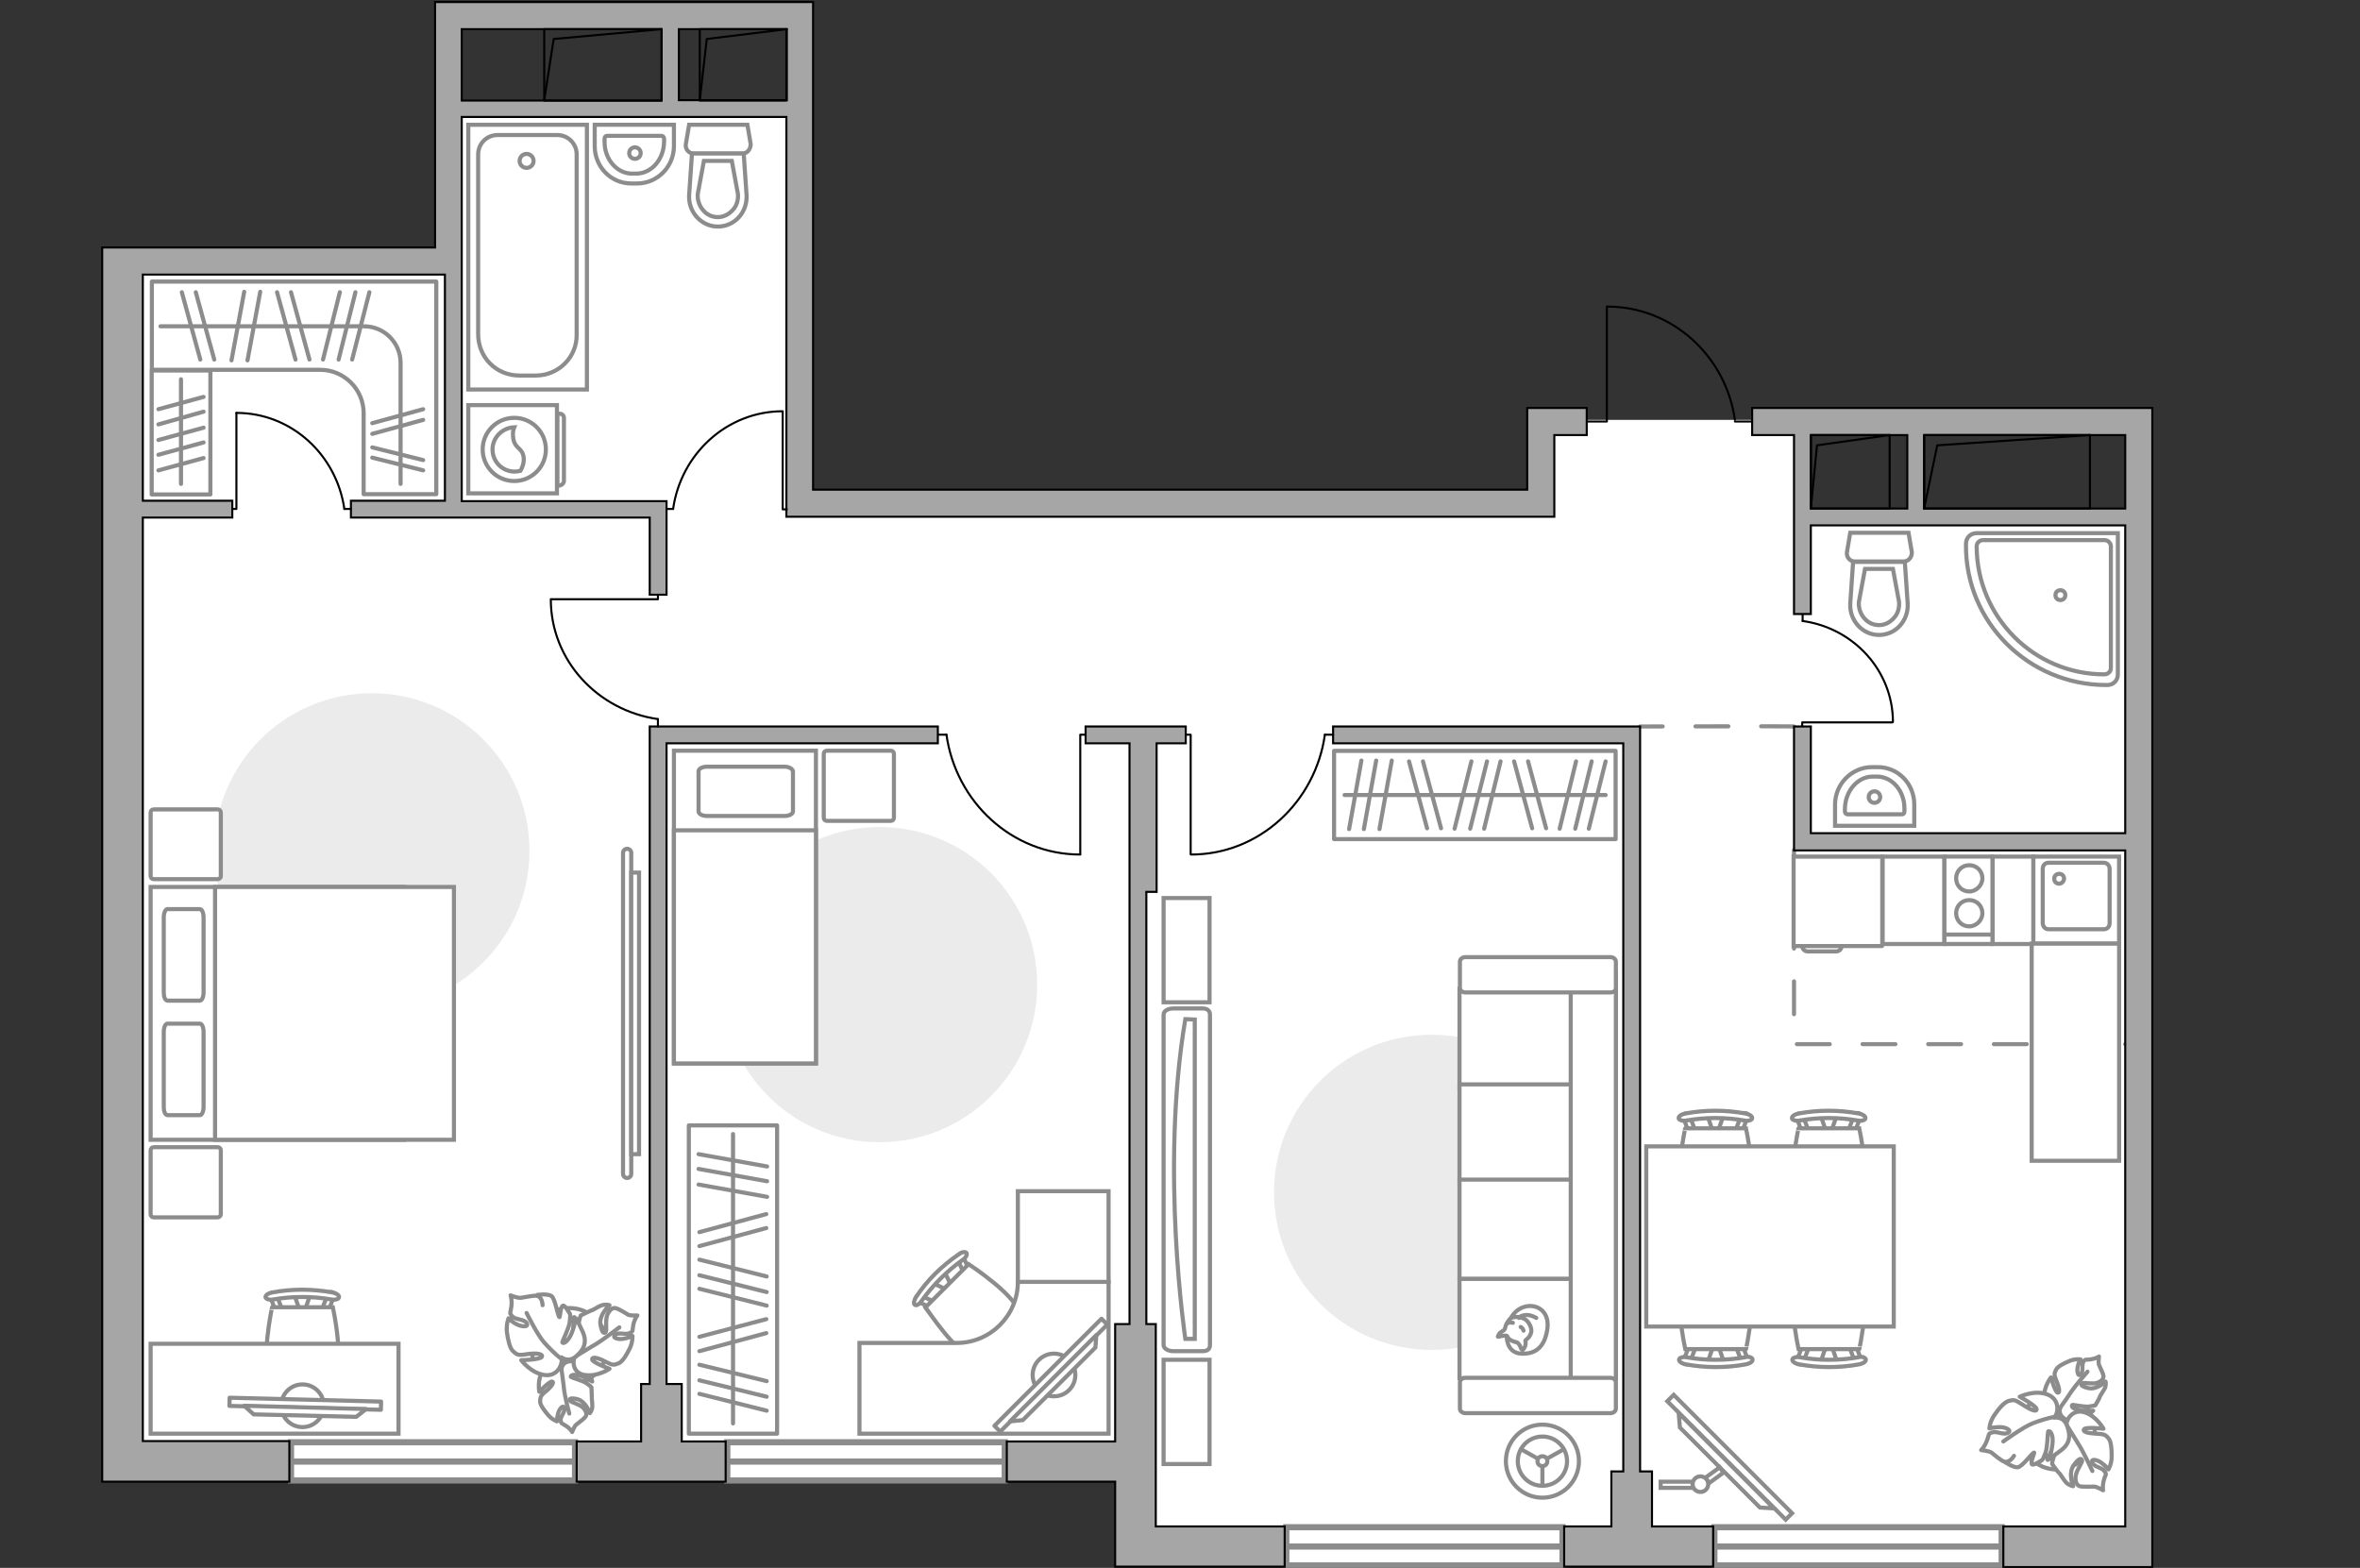 <?xml version="1.0" encoding="utf-8"?>
<!-- Generator: Adobe Illustrator 27.2.0, SVG Export Plug-In . SVG Version: 6.00 Build 0)  -->
<svg version="1.1" xmlns="http://www.w3.org/2000/svg" xmlns:xlink="http://www.w3.org/1999/xlink" x="0px" y="0px"
	 viewBox="0 0 575 382" style="enable-background:new 0 0 575 382;" xml:space="preserve">
<rect x="0" y="0" width="575" height="382" fill="#333333" stroke="none"/>
<style type="text/css">
	.st0{fill:#FFFFFF;}
	.st1{fill:#FFFFFF;stroke:#8C8C8C;stroke-width:1.5;stroke-linecap:round;stroke-miterlimit:10;}
	.st2{fill:none;stroke:#8C8C8C;stroke-linecap:round;stroke-linejoin:round;stroke-miterlimit:10;stroke-dasharray:8;}
	.st3{fill:none;stroke:#8C8C8C;stroke-linecap:round;stroke-linejoin:round;stroke-miterlimit:10;}
	.st4{fill:#A6A6A6;stroke:#000000;stroke-width:0.5;stroke-miterlimit:10;}
	.st5{fill:none;stroke:#000000;stroke-width:0.5;stroke-linecap:round;stroke-linejoin:round;stroke-miterlimit:10;}
	.st6{fill:#FFFFFF;stroke:#8C8C8C;stroke-miterlimit:10;}
	.st7{fill-rule:evenodd;clip-rule:evenodd;fill:#FFFFFF;fill-opacity:0.1;stroke:#8C8C8C;stroke-miterlimit:10;}
	.st8{fill:#EBEBEB;}
	.st9{fill:#FFFFFF;stroke:#8C8C8C;stroke-linecap:round;stroke-linejoin:round;stroke-miterlimit:10;}
</style>
<g id="bg_1_">
</g>
<g id="backgorung">
	<polygon class="st0" points="439.1,125.9 439.1,102.3 374.7,102.3 374.7,125.9 367.5,125.9 367.5,122.7 195.7,122.7 195.7,26.5 
		108.4,26.5 108.4,65 29.9,65 29.9,355 108.4,355 108.4,356.1 195.7,356.1 195.7,354.3 276,354.3 276,374.9 521.8,374.9 
		521.8,125.9 	"/>
</g>
<g id="windows_1_">
	<g>
		<rect x="417.7" y="372.1" class="st1" width="70" height="9.3"/>
		<line class="st1" x1="417.7" y1="376.8" x2="487.7" y2="376.8"/>
	</g>
	<g>
		<rect x="313.4" y="372.1" class="st1" width="67.3" height="9.3"/>
		<line class="st1" x1="313.4" y1="376.8" x2="380.7" y2="376.8"/>
	</g>
	<g>
		<rect x="177.2" y="351.4" class="st1" width="67.6" height="9.3"/>
		<line class="st1" x1="177.2" y1="356.1" x2="244.8" y2="356.1"/>
	</g>
	<g>
		<rect x="70.9" y="351.4" class="st1" width="69.2" height="9.3"/>
		<line class="st1" x1="70.9" y1="356.1" x2="140.1" y2="356.1"/>
	</g>
</g>
<g id="plan">
	<path class="st2" d="M437.1,177c-0.5-0.1-37.5,0-37.5,0"/>
	<polyline class="st2" points="437.1,207.1 437.1,254.4 517.8,254.4 	"/>
	<g>
		<rect x="473.7" y="208.7" class="st3" width="11.8" height="21.3"/>
		<g>
			<g>
				<path class="st3" d="M479.8,217.2c-1.8,0-3.2-1.4-3.2-3.2c0-1.8,1.4-3.2,3.2-3.2c1.8,0,3.2,1.4,3.2,3.2
					C483,215.7,481.5,217.2,479.8,217.2z"/>
				<path class="st3" d="M479.8,225.7c-1.8,0-3.2-1.4-3.2-3.2c0-1.8,1.4-3.2,3.2-3.2c1.8,0,3.2,1.4,3.2,3.2
					C483,224.2,481.5,225.7,479.8,225.7z"/>
			</g>
		</g>
		<line class="st3" x1="485.5" y1="227.7" x2="473.9" y2="227.7"/>
	</g>
	<g>
		<polygon class="st4" points="281.6,361 281.6,357 281.6,351.2 281.6,322.6 279.3,322.6 279.3,217.3 281.8,217.3 281.8,181.1 
			288.9,181.1 288.9,177 264.5,177 264.5,181.1 275.2,181.1 275.2,214 275.2,217.3 275.2,322.6 271.7,322.6 271.7,351.2 
			245.3,351.2 245.3,361 271.7,361 271.7,381.7 276.7,381.7 281.6,381.7 313,381.7 313,371.9 281.6,371.9 		"/>
		<polygon class="st4" points="402.5,358.5 399.6,358.5 399.6,177 399,177 395.5,177 324.8,177 324.8,181.1 395.5,181.1 
			395.5,358.5 392.6,358.5 392.6,371.9 381.1,371.9 381.1,381.7 417.4,381.7 417.4,371.9 402.5,371.9 		"/>
		<path class="st4" d="M521.1,99.4h-3.3h-90.9v6.6h10.2v43.6h4.1V128h76.6V203h-76.6V177h-4.1v30.2h2.7h1.4h76.6v164.7h-29.7v9.9
			h36.3v-9.1v-0.8V99.4H521.1z M441.2,106h23.5v17.9h-23.5V106z M468.8,123.9V106h49v17.9H468.8z"/>
		<path class="st4" d="M85.5,122v4.1h72.8v18.8h4.1v-18.8v-2v-2h-49.9V66.9V65v-1.3v-3.3V28.5h79.1v97.4h1.9h4.6h180.6v-4v-2.6V106
			h7.9v-6.6h-7.9h-4.1h-2.5v19.9h-174V7.1V1.6V0.5h-85.7h-5.2H106v59.8H34.8h-2.9h-7v290.8v5.6v4.3h45.6v-9.9H34.8V126.1h21.8V122
			H34.8V66.9h73.6V122H85.5z M191.7,24.4h-26.3V7.1h26.3V24.4z M161.2,7.1v17.4h-48.7V7.1H161.2z"/>
		<polygon class="st4" points="159.7,177 158.3,177 158.3,337.2 156.2,337.2 156.2,351.2 140.5,351.2 140.5,361 176.8,361 
			176.8,351.2 166.1,351.2 166.1,337.2 162.4,337.2 162.4,181.1 228.5,181.1 228.5,177 162.4,177 		"/>
	</g>
	<g>
		<polyline class="st5" points="391.5,74.7 391.5,102.7 386.8,102.7 		"/>
		<line class="st5" x1="426.9" y1="102.7" x2="422.7" y2="102.7"/>
		<path class="st5" d="M422.7,102.3c-2.2-15.6-15.3-27.6-31.1-27.6"/>
	</g>
	<g>
		<rect x="170.5" y="7.1" class="st5" width="21.1" height="17.4"/>
		<polyline class="st5" points="170.5,24.4 172.2,9.5 191.7,7.1 		"/>
	</g>
	<g>
		<rect x="132.6" y="7.1" class="st5" width="28.6" height="17.4"/>
		<polyline class="st5" points="132.6,24.4 134.9,9.5 161.2,7.1 		"/>
	</g>
	<g>
		<rect x="441.2" y="106" class="st5" width="19.2" height="17.9"/>
		<polyline class="st5" points="441.2,123.9 442.7,108.5 460.4,106 		"/>
	</g>
	<g>
		<rect x="468.8" y="106" class="st5" width="40.4" height="17.9"/>
		<polyline class="st5" points="468.8,123.9 472,108.5 509.2,106 		"/>
	</g>
	<g>
		<g id="Group_27_00000020368463585368754490000008446709308688072079_">
			<path id="Vector_140_00000131339221429047361130000006839820174663866753_" class="st6" d="M495.4,229.9l20.9,0l0-21.2l-20.9,0
				L495.4,229.9z"/>
		</g>
		<path id="Vector_141_00000076588188304374180540000008617958113697069463_" class="st6" d="M512.6,210.2l-13.5,0
			c-0.8,0-1.4,0.6-1.4,1.5v13.2c0,0.8,0.6,1.5,1.4,1.5l13.5,0c0.8,0,1.4-0.6,1.4-1.5l0-13.2C514,210.9,513.4,210.2,512.6,210.2z"/>
		<path id="Vector_139_00000054983043733014017850000005946343034473888911_" class="st6" d="M501.7,215.3c-0.7,0-1.2-0.5-1.2-1.2
			c0-0.7,0.5-1.2,1.2-1.2c0.7,0,1.2,0.5,1.2,1.2C502.8,214.8,502.3,215.3,501.7,215.3z"/>
	</g>
	<g>
		<g>
			<path id="Vector_135_00000103972192443180444080000014850761203511760001_" class="st6" d="M114.1,94.9V30.4l28.9,0v64.5
				L114.1,94.9z"/>
			<path id="Vector_136_00000147188851550880823770000013711502278608802483_" class="st6" d="M130.5,91.5h-3.9
				c-5.8,0-10.1-4.5-10.1-10.1V37.6c0-2.6,2.1-4.7,4.7-4.7h14.6c2.6,0,4.7,2.1,4.7,4.7v43.9C140.6,87,136.1,91.5,130.5,91.5z"/>
		</g>
		<circle class="st6" cx="128.3" cy="39.2" r="1.7"/>
	</g>
	<g>
		<path id="Vector_134_00000083070128415041873400000016354000362636712882_" class="st6" d="M155.2,44.7h-1.4c-5,0-8.9-4.1-8.9-9.1
			v-5.2l19.3,0v5.2C164.2,40.6,160.2,44.7,155.2,44.7z"/>
		<path id="Vector_133_00000008829262386683393780000012452525187415325861_" class="st6" d="M155,42.3h-1c-3.7,0-6.7-3.5-6.7-7.7
			v-0.8c0-0.4,0.2-0.7,0.6-0.7l13.3,0c0.3,0,0.6,0.3,0.6,0.7v0.8C161.7,38.9,158.7,42.3,155,42.3z"/>
		<circle class="st6" cx="154.7" cy="37.3" r="1.4"/>
	</g>
	<g>
		<path id="Vector_134_00000101802730260382426020000010667405077836714669_" class="st6" d="M456.1,186.9h1.4c5,0,8.9,4.1,8.9,9.1
			v5.2h-19.3V196C447.1,191,451.2,186.9,456.1,186.9z"/>
		<path id="Vector_133_00000062909649854353192320000004680007848140654000_" class="st6" d="M456.3,189.2h1c3.7,0,6.7,3.5,6.7,7.7
			v0.8c0,0.4-0.2,0.7-0.6,0.7h-13.3c-0.3,0-0.6-0.3-0.6-0.7V197C449.6,192.7,452.6,189.2,456.3,189.2z"/>
		<circle class="st6" cx="456.7" cy="194.2" r="1.4"/>
	</g>
	<g>
		<path id="wc_00000127025678535816334110000017748513548720599952_" class="st6" d="M179.7,47.3"/>
		<g id="Group_26_00000072271153195722794230000006134724951957754260_">
			<path id="Vector_130_00000151528960883280876730000000543013823899911599_" class="st6" d="M180.9,37.4h-11.9
				c-1.2,0-2.1-1.1-1.9-2.3l0.8-4.7l14.2,0l0.8,4.7C182.9,36.3,182.1,37.4,180.9,37.4z"/>
			<path id="Vector_131_00000019666473705548149480000005307579808391030926_" class="st6" d="M174.9,55.2c-4,0-7.2-3.5-7-7.6
				l0.7-10.2h12.6l0.7,10.2C182.1,51.8,178.9,55.2,174.9,55.2z"/>
			<path id="Vector_132_00000126302693414067525170000004860460605981958275_" class="st6" d="M171.5,39.2l-1.5,8.1
				c-0.1,1.4,0.4,2.9,1.3,3.9c0.9,1.1,2.2,1.7,3.6,1.7c1.3,0,2.6-0.6,3.6-1.7c1-1,1.4-2.5,1.3-3.9l-1.5-8.1H171.5z"/>
		</g>
	</g>
	<g>
		<path id="wc_00000054254903504080730570000003718967857744596147_" class="st6" d="M462.7,146.7"/>
		<g id="Group_26_00000178168753112385732410000017388171680555940521_">
			<path id="Vector_130_00000073686121564879773510000013263616192971184295_" class="st6" d="M463.8,136.8h-11.9
				c-1.2,0-2.1-1.1-1.9-2.3l0.8-4.7l14.2,0l0.8,4.7C465.9,135.7,465,136.8,463.8,136.8z"/>
			<path id="Vector_131_00000165924220557519362520000017705752119679650722_" class="st6" d="M457.8,154.7c-4,0-7.2-3.5-7-7.6
				l0.7-10.2h12.6l0.7,10.2C465,151.2,461.9,154.7,457.8,154.7z"/>
			<path id="Vector_132_00000022547697821342739100000002643829537254048937_" class="st6" d="M454.4,138.6l-1.5,8.1
				c-0.1,1.4,0.4,2.9,1.3,3.9c0.9,1.1,2.2,1.7,3.6,1.7s2.6-0.6,3.6-1.7c1-1,1.4-2.5,1.3-3.9l-1.5-8.1H454.4z"/>
		</g>
	</g>
	<g>
		<path class="st6" d="M513.2,166.9h0.2c1.5,0,2.6-1.1,2.6-2.6l0-34.4l-34.4,0c-1.5,0-2.6,1.1-2.6,2.6v0.2
			C478.8,151.5,494.2,166.9,513.2,166.9z"/>
		<path class="st6" d="M512.7,164.3L512.7,164.3c0.9,0,1.6-0.7,1.6-1.5l0-29.7c0-0.8-0.7-1.5-1.5-1.5l-29.7,0
			c-0.8,0-1.5,0.7-1.5,1.5v0.1C481.7,150.4,495.6,164.3,512.7,164.3z"/>
		<circle class="st6" cx="502" cy="145" r="1.2"/>
	</g>
</g>
<g id="furniture_1_">
	<g>
		<path class="st6" d="M135.7,120.2l0-21.5l-21.6,0l0,21.5L135.7,120.2z"/>
		<path class="st7" d="M137.4,117.2l0-15.4c0-0.6-0.5-1-1-1h-0.6l0,17.5h0.6C136.9,118.2,137.4,117.7,137.4,117.2z"/>
	</g>
	<circle class="st6" cx="125.3" cy="109.5" r="7.7"/>
	<path class="st6" d="M127.6,111.6c-0.2-2.7-2.4-2.1-2.6-5.3c-0.1-1,0.1-1.7,0.3-2.2c-2.9,0.1-5.3,2.5-5.3,5.4c0,3,2.4,5.4,5.4,5.4
		c0.5,0,0.9-0.1,1.4-0.2C127.2,114,127.7,112.9,127.6,111.6z"/>
	<g id="Group_34_00000067915949058251226030000015479311522764094882_">
		<path id="Vector_158_00000145056105308909246140000011838300131808135355_" class="st5" d="M461.1,176l-22,0v0.9"/>
		<path id="Vector_159_00000159463151158613471770000011395175083306193553_" class="st5" d="M439.2,149.8v1.5"/>
		<path id="Vector_160_00000140727928699167876710000012844946101290575013_" class="st5" d="M439.2,151.3c12.4,1.7,22,12.1,22,24.6
			"/>
	</g>
	<g id="Group_34_00000059290253704539335080000008796135348750538683_">
		<path id="Vector_158_00000178180936540129570320000013633698170776245660_" class="st5" d="M290.1,208.1l0-29.1h-1.2"/>
		<path id="Vector_159_00000137841144034371546140000018283984215785448610_" class="st5" d="M324.8,179l-2,0"/>
		<path id="Vector_160_00000025442227330743349410000014234046163841164980_" class="st5" d="M322.8,179
			c-2.3,16.4-16,29.2-32.6,29.2"/>
	</g>
	<g id="Group_34_00000138549648850960516560000015796366252422790801_">
		<path id="Vector_158_00000141433780302648184890000010294807645652267402_" class="st5" d="M190.7,100.3l0,23.8l1,0"/>
		<path id="Vector_159_00000057853924466332142230000005139159736140819086_" class="st5" d="M162.4,124l1.6,0"/>
		<path id="Vector_160_00000068662375930846886620000004248596274548042136_" class="st5" d="M164,124c1.9-13.4,13.1-23.8,26.7-23.8
			"/>
	</g>
	<g id="Group_34_00000127012412847412891900000014663986295660293008_">
		<path id="Vector_158_00000021103762250299054300000013531764286265292175_" class="st5" d="M134.3,146l26,0v-1.1"/>
		<path id="Vector_159_00000068661884562873483150000018102120875278971016_" class="st5" d="M160.3,177v-1.8"/>
		<path id="Vector_160_00000032632260738988381570000005324625173800432300_" class="st5" d="M160.3,175.2
			c-14.7-2.1-26.1-14.3-26.1-29.2"/>
	</g>
	<g id="Group_34_00000006701425154944467670000012198113153071235730_">
		<path id="Vector_158_00000129914192776439583680000005189232219436088709_" class="st5" d="M263.2,208.1l0-29.1h1.2"/>
		<path id="Vector_159_00000049192348758646366680000002993350295201473972_" class="st5" d="M228.6,179l2,0"/>
		<path id="Vector_160_00000139281112538615380390000004210510208928932021_" class="st5" d="M230.6,179c2.3,16.4,16,29.2,32.6,29.2
			"/>
	</g>
	<g id="Group_34_00000125575170332520784290000016139784764417243013_">
		<path id="Vector_158_00000008133993051206216040000007442245516470508455_" class="st5" d="M57.6,100.6l0,23.4l-1,0"/>
		<path id="Vector_159_00000096755121811332672420000017653549836163685021_" class="st5" d="M85.5,124h-1.6"/>
		<path id="Vector_160_00000103242158341780968390000000888115479554463112_" class="st5" d="M83.9,124
			C82,110.8,71,100.6,57.6,100.6"/>
	</g>
	<g>
		<path id="Vector_8_00000147203140038944357010000010107514551709750187_" class="st6" d="M437.3,230.5l21.2,0
			c0.1,0,0.1-0.1,0.1-0.1l0-21.7h-21.6v21.7C437.1,230.4,437.2,230.5,437.3,230.5z"/>
		<path id="Vector_9_00000036934316839839537270000000458466508087228082_" class="st6" d="M448.7,230.5h-9.6c0,0.7,0.6,1.3,1.3,1.3
			h7C448.1,231.8,448.7,231.2,448.7,230.5z"/>
	</g>
	<rect x="458.7" y="208.7" class="st6" width="15" height="21.3"/>
	<rect x="485.5" y="208.7" class="st6" width="9.9" height="21.3"/>
	
		<rect x="479.2" y="245.7" transform="matrix(-1.836970e-16 1 -1 -1.836970e-16 762.008 -249.285)" class="st6" width="52.9" height="21.3"/>
	
		<rect x="141" y="301" transform="matrix(6.123234e-17 -1 1 6.123234e-17 -133.167 490.3)" class="st3" width="75.1" height="21.5"/>
	<line class="st3" x1="186.9" y1="291.6" x2="170.2" y2="288.6"/>
	<line class="st3" x1="186.9" y1="287.8" x2="170.2" y2="284.8"/>
	<line class="st3" x1="186.9" y1="284.2" x2="170.2" y2="281.2"/>
	<line class="st3" x1="186.7" y1="299.2" x2="170.4" y2="303.6"/>
	<line class="st3" x1="186.7" y1="295.8" x2="170.4" y2="300.2"/>
	<line class="st3" x1="186.8" y1="318.1" x2="170.4" y2="314"/>
	<line class="st3" x1="186.8" y1="311" x2="170.4" y2="306.9"/>
	<line class="st3" x1="186.8" y1="314.8" x2="170.4" y2="310.7"/>
	<line class="st3" x1="186.7" y1="324.8" x2="170.4" y2="329.2"/>
	<line class="st3" x1="186.7" y1="321.4" x2="170.4" y2="325.7"/>
	<line class="st3" x1="186.8" y1="343.7" x2="170.4" y2="339.6"/>
	<line class="st3" x1="186.8" y1="336.5" x2="170.4" y2="332.5"/>
	<line class="st3" x1="186.8" y1="340.3" x2="170.4" y2="336.3"/>
	<line class="st3" x1="178.6" y1="346.8" x2="178.6" y2="276.3"/>
	<path id="Vector_00000008835195239569425670000009405667404996360371_" class="st8" d="M214.3,201.5c-21.2,0-38.4,17.2-38.4,38.4
		s17.2,38.4,38.4,38.4s38.4-17.2,38.4-38.4S235.6,201.5,214.3,201.5z"/>
	<g>
		<path id="Vector_2_00000159445201888151209940000001489600692589417887_" class="st6" d="M164.2,259.1h34.6v-76.2h-34.6V259.1z"/>
		<path id="Vector_3_00000039838961737028614490000005450861202874414729_" class="st6" d="M198.8,259.1h-34.6v-56.8h30.5h4.1v7.7
			V259.1z"/>
		<path id="Vector_4_00000025415735384650278210000000741928485472868744_" class="st3" d="M191.2,186.8h-19c-1.1,0-2,0.5-2,1.1v9.8
			c0,0.6,0.9,1.1,2,1.1h19c1.1,0,2-0.5,2-1.1v-9.8C193.1,187.3,192.2,186.8,191.2,186.8z"/>
	</g>
	<path id="Vector_5_00000049180925614430295610000015562245755872115588_" class="st9" d="M217.8,199.2v-15.5c0-0.5-0.3-0.8-0.8-0.8
		h-15.5c-0.5,0-0.8,0.3-0.8,0.8v15.5c0,0.5,0.3,0.8,0.8,0.8H217C217.5,200,217.8,199.7,217.8,199.2z"/>
	<g>
		<g id="Group_2_00000161629124662495182270000010847056681631946172_">
			<g id="Group_3_00000036221232503279128560000013610816515684142519_">
				<path id="Vector_10_00000000202370838468628060000001722792199038619583_" class="st6" d="M227.3,312.6l3.9,1.9l0.8-0.8
					l-1.9-3.9L227.3,312.6z"/>
			</g>
			<g id="Group_4_00000137104793725634090790000010710535626551930764_">
				<path id="Vector_11_00000138559260980869050330000017019448190320800922_" class="st6" d="M235.8,309.9c0.3-0.3,0.3-0.7,0.2-0.8
					l-1.5-3.3c-0.2-0.3-0.5-0.3-0.9-0.1s-0.6,0.8-0.4,0.9l1.5,3.3c0.2,0.3,0.5,0.3,0.9,0.1C235.7,310,235.7,310,235.8,309.9z"/>
			</g>
			<g id="Group_5_00000046340219360160354690000011131144807259403453_">
				<path id="Vector_12_00000125571525841867915570000008451741732848849576_" class="st6" d="M227.4,318.2c0.1-0.1,0.1-0.1,0.2-0.2
					c0.3-0.4,0.3-0.8-0.1-0.9l-3.3-1.5c-0.3-0.2-0.8,0.1-1,0.5c-0.3,0.4-0.3,0.8,0.1,0.9l3.3,1.5
					C226.8,318.6,227.2,318.5,227.4,318.2z"/>
			</g>
			<path id="Vector_13_00000114048745574986349470000014652519942001015717_" class="st6" d="M237.9,330.9c3.7,0,10.5-6.8,10.5-10.5
				c0-4.3-12.4-12.4-12.4-12.4l-10.5,10.5C225.6,318.6,233.6,330.9,237.9,330.9z"/>
			<path id="Vector_14_00000052083326682656395770000009115960821405926302_" class="st6" d="M224.5,317c2.8-3.9,6.2-7.3,10-10
				c0.8-0.5,1.2-1.3,1-1.7c-0.3-0.4-1.2-0.3-1.9,0.3c-4.1,2.8-7.7,6.3-10.4,10.4c-0.5,0.8-0.7,1.7-0.3,1.9
				C223.2,318.2,224,317.8,224.5,317z"/>
		</g>
		<path class="st6" d="M209.4,349.3h49h11.7v0l0-1.8v-35.2H248l0,0c0,8.2-6.7,14.9-14.9,14.9h-23.7V349.3z"/>
		
			<rect x="248" y="290.3" transform="matrix(-1 8.950428e-11 -8.950428e-11 -1 518.096 602.617)" class="st6" width="22.1" height="22.1"/>
		<g>
			<circle class="st9" cx="256.8" cy="335" r="5.2"/>
			<g>
				
					<rect x="237.4" y="334" transform="matrix(-0.707 0.707 -0.707 -0.707 673.768 391.008)" class="st9" width="36.9" height="2"/>
				<polygon class="st9" points="249.2,346 266.9,328.3 267.1,325.3 246.1,346.3 				"/>
			</g>
		</g>
	</g>
	
		<rect x="29" y="98.2" transform="matrix(2.447737e-11 -1 1 2.447737e-11 -61.242 149.468)" class="st3" width="30.2" height="14.3"/>
	<line class="st3" x1="38.6" y1="107.2" x2="49.6" y2="104.2"/>
	<line class="st3" x1="38.6" y1="103.4" x2="49.6" y2="100.3"/>
	<line class="st3" x1="38.6" y1="114.6" x2="49.6" y2="111.6"/>
	<line class="st3" x1="38.6" y1="110.8" x2="49.6" y2="107.8"/>
	<line class="st3" x1="38.6" y1="99.7" x2="49.6" y2="96.7"/>
	<line class="st3" x1="44.1" y1="117.9" x2="44.1" y2="92.4"/>
	<path class="st3" d="M106.3,88.6L106.3,88.6l0,31.8H88.6v-19.7c0-5.9-4.8-10.6-10.6-10.6H37V68.6h69.3V88.6z"/>
	<line class="st3" x1="63.4" y1="71.1" x2="60.3" y2="87.8"/>
	<line class="st3" x1="59.5" y1="71.1" x2="56.4" y2="87.8"/>
	<line class="st3" x1="70.9" y1="71.2" x2="75.4" y2="87.6"/>
	<line class="st3" x1="67.5" y1="71.2" x2="72" y2="87.6"/>
	<line class="st3" x1="47.7" y1="71.2" x2="52.2" y2="87.6"/>
	<line class="st3" x1="44.3" y1="71.2" x2="48.8" y2="87.6"/>
	<line class="st3" x1="90" y1="71.2" x2="85.8" y2="87.6"/>
	<line class="st3" x1="82.8" y1="71.2" x2="78.7" y2="87.6"/>
	<line class="st3" x1="86.6" y1="71.2" x2="82.5" y2="87.6"/>
	<g>
		<line class="st3" x1="90.7" y1="103.1" x2="103.1" y2="99.7"/>
		<line class="st3" x1="90.7" y1="105.7" x2="103.1" y2="102.3"/>
		<line class="st3" x1="90.7" y1="109" x2="103.1" y2="112.1"/>
		<line class="st3" x1="90.7" y1="111.5" x2="103.1" y2="114.6"/>
	</g>
	<path class="st3" d="M97.6,117.9V88.4c0-4.9-4-8.9-8.9-8.9H39.1"/>
	<g id="Group_2_00000025416440447571770410000004470758404310302618_">
		<g id="Group_3_00000026129440102137738810000008214155317685509256_">
			<path id="Vector_10_00000106130079034128379980000014712716151248148352_" class="st6" d="M447.6,331.8l-1.4-4.1H445l-1.4,4.1
				H447.6z"/>
		</g>
		<g id="Group_4_00000055684805989110081670000002451409375857992100_">
			<path id="Vector_11_00000064325906481628242110000012305351732871390856_" class="st6" d="M439.7,327.8c-0.4,0-0.7,0.2-0.7,0.5
				l-1.3,3.4c-0.1,0.3,0.1,0.6,0.6,0.7c0.5,0.1,0.9-0.1,1-0.4l1.3-3.4c0.1-0.3-0.1-0.6-0.6-0.7C439.8,327.8,439.8,327.8,439.7,327.8
				z"/>
		</g>
		<g id="Group_5_00000119839577686914866720000009347827190974515844_">
			<path id="Vector_12_00000016756355222540017390000007739132187360420285_" class="st6" d="M451.5,327.8c-0.1,0-0.1,0-0.2,0
				c-0.5,0.1-0.7,0.4-0.6,0.7l1.3,3.4c0.1,0.3,0.6,0.5,1,0.4c0.5-0.1,0.7-0.4,0.6-0.7l-1.3-3.4C452.2,328,451.8,327.8,451.5,327.8z"
				/>
		</g>
		<path id="Vector_13_00000031920113286406283080000006286751337644492439_" class="st6" d="M453,311.4c-2.6-2.6-12.2-2.6-14.8,0
			c-3.1,3.1,0,17.3,0,17.3H453C453,328.8,456.1,314.5,453,311.4z"/>
		<path id="Vector_14_00000114054337660235201200000011465678961014192046_" class="st6" d="M452.7,330.7c-4.6,0.8-9.5,0.8-14.1,0
			c-1-0.2-1.8,0.1-1.9,0.5c-0.1,0.5,0.6,1,1.6,1.2c4.9,0.9,9.9,0.9,14.7,0c1-0.2,1.7-0.7,1.6-1.2
			C454.4,330.7,453.6,330.4,452.7,330.7z"/>
	</g>
	<g id="Group_2_00000119093823176718577920000001635119463654949020_">
		<g id="Group_3_00000082338618719647233840000000157313899195967368_">
			<path id="Vector_10_00000085250344934513210690000008047892824471002525_" class="st6" d="M420,331.8l-1.4-4.1h-1.1l-1.4,4.1H420
				z"/>
		</g>
		<g id="Group_4_00000057864491071697682480000009641364370335147144_">
			<path id="Vector_11_00000175311819767532864010000014251380648901750192_" class="st6" d="M412.1,327.8c-0.4,0-0.7,0.2-0.7,0.5
				l-1.3,3.4c-0.1,0.3,0.1,0.6,0.6,0.7c0.5,0.1,0.9-0.1,1-0.4l1.3-3.4c0.1-0.3-0.1-0.6-0.6-0.7C412.3,327.8,412.2,327.8,412.1,327.8
				z"/>
		</g>
		<g id="Group_5_00000027568556645600663590000012031050262153004469_">
			<path id="Vector_12_00000083798357862588067070000002601101403171613610_" class="st6" d="M423.9,327.8c-0.1,0-0.1,0-0.2,0
				c-0.5,0.1-0.7,0.4-0.6,0.7l1.3,3.4c0.1,0.3,0.6,0.5,1,0.4c0.5-0.1,0.7-0.4,0.6-0.7l-1.3-3.4C424.6,328,424.2,327.8,423.9,327.8z"
				/>
		</g>
		<path id="Vector_13_00000082333651412627855430000009312952125771280550_" class="st6" d="M425.4,311.4c-2.6-2.6-12.2-2.6-14.8,0
			c-3.1,3.1,0,17.3,0,17.3h14.8C425.4,328.8,428.5,314.5,425.4,311.4z"/>
		<path id="Vector_14_00000074439279051586207140000001892269618964112304_" class="st6" d="M425.1,330.7c-4.6,0.8-9.5,0.8-14.1,0
			c-1-0.2-1.8,0.1-1.9,0.5c-0.1,0.5,0.6,1,1.6,1.2c4.9,0.9,9.9,0.9,14.7,0c1-0.2,1.7-0.7,1.6-1.2C426.9,330.7,426,330.4,425.1,330.7
			z"/>
	</g>
	<g id="Group_2_00000061456615129267133180000012415409190303186349_">
		<g id="Group_3_00000054228391751925121940000007635799873009195694_">
			<path id="Vector_10_00000093867714934526221710000010007857917609081014_" class="st6" d="M416,271.8l1.4,4.1h1.1l1.4-4.1H416z"
				/>
		</g>
		<g id="Group_4_00000054968803239968135760000003374193203052512662_">
			<path id="Vector_11_00000086661298317008963330000018019967090941068730_" class="st6" d="M423.9,275.8c0.4,0,0.7-0.2,0.7-0.5
				l1.3-3.4c0.1-0.3-0.1-0.6-0.6-0.7c-0.5-0.1-0.9,0.1-1,0.4l-1.3,3.4c-0.1,0.3,0.1,0.6,0.6,0.7
				C423.7,275.8,423.8,275.8,423.9,275.8z"/>
		</g>
		<g id="Group_5_00000151529164063398674930000018251190021854732695_">
			<path id="Vector_12_00000072257893566399625720000010306213162512951685_" class="st6" d="M412.1,275.8c0.1,0,0.1,0,0.2,0
				c0.5-0.1,0.7-0.4,0.6-0.7l-1.3-3.4c-0.1-0.3-0.6-0.5-1-0.4c-0.5,0.1-0.7,0.4-0.6,0.7l1.3,3.4
				C411.4,275.6,411.7,275.8,412.1,275.8z"/>
		</g>
		<path id="Vector_13_00000085949018047551524860000006344309260147366805_" class="st6" d="M410.6,292.2c2.6,2.6,12.2,2.6,14.8,0
			c3.1-3.1,0-17.3,0-17.3h-14.8C410.6,274.8,407.5,289.1,410.6,292.2z"/>
		<path id="Vector_14_00000131362659641933741720000017816306648013759660_" class="st6" d="M410.9,273c4.6-0.8,9.5-0.8,14.1,0
			c1,0.2,1.8-0.1,1.9-0.5c0.1-0.5-0.6-1-1.6-1.2c-4.9-0.9-9.9-0.9-14.7,0c-1,0.2-1.7,0.7-1.6,1.2C409.1,272.9,410,273.2,410.9,273z"
			/>
	</g>
	<g id="Group_2_00000152253019750419634850000004386363367907139513_">
		<g id="Group_3_00000146474867653834915860000003980471395507863727_">
			<path id="Vector_10_00000008850334781460896950000014640755819051346598_" class="st6" d="M443.6,271.8l1.4,4.1h1.1l1.4-4.1
				H443.6z"/>
		</g>
		<g id="Group_4_00000151541894177029983440000003584354920995691921_">
			<path id="Vector_11_00000090992750395850430760000017940833315938366610_" class="st6" d="M451.4,275.8c0.4,0,0.7-0.2,0.7-0.5
				l1.3-3.4c0.1-0.3-0.1-0.6-0.6-0.7c-0.5-0.1-0.9,0.1-1,0.4l-1.3,3.4c-0.1,0.3,0.1,0.6,0.6,0.7
				C451.3,275.8,451.4,275.8,451.4,275.8z"/>
		</g>
		<g id="Group_5_00000163758866571775804360000017421877133237835933_">
			<path id="Vector_12_00000052093931938205470910000007858705989401512373_" class="st6" d="M439.7,275.8c0.1,0,0.1,0,0.2,0
				c0.5-0.1,0.7-0.4,0.6-0.7l-1.3-3.4c-0.1-0.3-0.6-0.5-1-0.4c-0.5,0.1-0.7,0.4-0.6,0.7l1.3,3.4C439,275.6,439.3,275.8,439.7,275.8z
				"/>
		</g>
		<path id="Vector_13_00000019643477124694509430000001031063799862734238_" class="st6" d="M438.2,292.2c2.6,2.6,12.2,2.6,14.8,0
			c3.1-3.1,0-17.3,0-17.3h-14.8C438.2,274.8,435.1,289.1,438.2,292.2z"/>
		<path id="Vector_14_00000100384066268630289860000012190567948508010939_" class="st6" d="M438.5,273c4.6-0.8,9.5-0.8,14.1,0
			c1,0.2,1.8-0.1,1.9-0.5c0.1-0.5-0.6-1-1.6-1.2c-4.9-0.9-9.9-0.9-14.7,0c-1,0.2-1.7,0.7-1.6,1.2C436.7,272.9,437.6,273.2,438.5,273
			z"/>
	</g>
	<path id="Vector_35_00000146463360716191467050000014870494780993745056_" class="st6" d="M401.1,323.2h60.3v-43.9h-48.7h-11.6
		V323.2z"/>
	<g>
		<path id="Vector_60_00000077285483906760321370000013512924279550566287_" class="st6" d="M498.1,357.5c-0.3-0.1-0.6-0.2-0.9-0.4
			c-4.7-2.2-6.7-7.7-4.5-12.3c2.2-4.7,7.7-6.7,12.3-4.5c4.7,2.2,6.7,7.7,4.5,12.3C507.5,357,502.5,359.1,498.1,357.5"/>
		<path class="st9" d="M502,342.9c0,0-0.7,1.5,0.8,2.6c1.5,1.1,3.1,1.7,5.1,0c2-1.7,2.1-1.8,2.1-1.8s-2.7,0.2-4.1-0.3
			c-1.4-0.5-1.1-1-1-1.1s2.7,0.5,4,0.4c1.3-0.2,1.6-0.3,1.6-0.3s1.1-1.8,1.1-2.1c0.1-0.3,0.9-1.4,1.3-2.2c0.3-0.9,0.1-1.5,0.1-1.5
			s-2.1,2.1-4.2,1.6c-2.1-0.5-1.8-1-1.4-1.2c0.4-0.2,2.5,0.3,3.6-0.1c1.1-0.4,1.5-1,1.5-1.6c0-0.6-0.9-2.2-1.1-2.8c-0.2-0.5,0-2,0-2
			s-0.7,0.5-2,0.7c-1.3,0.2-1.3-0.2-1.8,0.6c-0.5,0.8,0.1,2.2-0.6,3c-0.7,0.8-1-0.6-0.8-1.7c0.2-1.1,0.7-1.9,0.7-1.9
			s-1.3-0.2-2.7,0.4s-2.9,1.3-3.3,2.2c-0.4,0.9-0.5,1.1,0.2,2.8c0.7,1.7,0.8,2.9,0.2,2.7c-0.6-0.2-1.6-3.7-1.6-3.7s-1.9,2.4-1.6,5
			C498.2,343.2,500.9,343.6,502,342.9z"/>
		<path class="st3" d="M508.6,334.2c0,0-2.8,3.2-3.9,4.8c-0.7,1.1-2.1,3.1-2.7,3.9c-0.8,1.2-1.3,2.6-1.4,4.1"/>
		<path class="st9" d="M507.8,348.2c0.5-0.6,4.7-0.1,4.7-0.1s-1.7-3.1-4.6-4c-2.9-0.9-4.6,1.8-4.4,3.3c0,0-1.3-1.4-3.2-0.3
			c-1.8,1.1-3.3,2.6-2.4,5.5c0.9,2.9,1,3.1,1,3.1s1-3,2.2-4.3c1.2-1.2,1.6-0.7,1.6-0.6c0,0.2-1.8,2.6-2.3,4.1s-0.4,1.8-0.4,1.8
			s1.4,2,1.7,2.2c0.3,0.2,1,1.6,1.8,2.4c0.8,0.7,1.6,0.8,1.6,0.8s-1.3-3.2,0.2-5.2c1.5-2,1.9-1.5,2-1c0,0.5-1.5,2.5-1.6,3.9
			c-0.1,1.4,0.4,2.1,1,2.3c0.6,0.2,2.8,0.1,3.5,0.1c0.7,0,2.2,0.9,2.2,0.9s-0.2-1,0.2-2.5c0.4-1.5,0.8-1.3,0.1-2.2
			c-0.6-0.9-2.4-0.9-2.9-2c-0.5-1.1,1.1-0.8,2.2,0c1.1,0.8,1.7,1.6,1.7,1.6s0.8-1.3,0.8-3.1c0-1.8-0.1-3.7-0.8-4.5
			c-0.7-0.8-0.9-1-3.1-1.1C508.6,349.2,507.3,348.8,507.8,348.2"/>
		<path class="st3" d="M509.8,358.4c0,0-2.1-4.5-3.3-6.4c-0.8-1.3-2.3-3.7-2.9-4.7c-0.9-1.4-2.2-2.6-3.7-3.3"/>
		<g>
			<path class="st9" d="M490.7,354.7c-0.8,1.3-1.7,1.6-2.4,1.4c-0.7-0.2-2.5-1.7-3.1-2.2c-0.6-0.4-2.5-0.6-2.5-0.6s0.8-0.7,1.4-2.3
				c0.6-1.5,0.2-1.7,1.3-2c1.1-0.4,2.7,0.7,3.8,0.1c1.1-0.6-0.5-1.4-1.9-1.4c-1.4,0-2.6,0.3-2.6,0.3s0.1-1.6,1.2-3.2
				s2.4-3.2,3.6-3.5c1.2-0.3,1.4-0.3,3.4,1s3.4,1.8,3.3,1c-0.1-0.8-4.1-3-4.1-3s3.5-1.7,6.6-0.6c3.2,1.1,2.9,4.5,1.8,5.7
				c0,0,2.1-0.4,3,1.7c0.9,2.1,1.2,4.4-1.4,6.3s-2.8,2.1-2.8,2.1s1-3.3,0.8-5.2c-0.3-1.8-1-1.7-1.1-1.5c-0.1,0.2-0.1,3.5-0.6,5.1
				c-0.6,1.6-0.8,1.8-0.8,1.8s-2.1,1.4-2.5,1.1c-0.5-0.5,0.7-2.9,0.5-2.9c-0.4,0-2.9,3.5-4,3.6c-1.1,0.1-3.3-1.4-3.3-1.4"/>
			<path class="st3" d="M488.1,351.2c0,0,4.8-3.5,7.1-4.4c1.5-0.6,3.7-1.3,5.4-1.6"/>
		</g>
	</g>
	<g>
		
			<rect x="401" y="354" transform="matrix(0.707 0.707 -0.707 0.707 374.555 -193.944)" class="st6" width="40.8" height="2.2"/>
		<polygon class="st6" points="428.8,367.3 409.3,347.8 409,344.3 432.2,367.5 		"/>
		<g>
			<path class="st6" d="M412.4,361.6c0,0.3,0.1,0.6,0.2,0.9h-8V361h7.9C412.5,361.2,412.4,361.4,412.4,361.6z"/>
			<path class="st6" d="M416.2,361.5c0-0.6-0.3-1.1-0.8-1.4l3.6-2.6l0.9,1.3L416.2,361.5z"/>
		</g>
		<circle class="st6" cx="414.3" cy="361.6" r="1.9"/>
	</g>
	<g>
		<path id="Vector_60_00000042697156008066442470000010070983996462597018_" class="st6" d="M138.3,337.3c5.1,0.2,9.5-3.8,9.7-8.9
			c0.2-5.1-3.8-9.5-8.9-9.7c-5.1-0.2-9.5,3.8-9.7,8.9S133.1,337.1,138.3,337.3z"/>
		<path class="st9" d="M136.8,333.6c0,0,0.1-1.7,1.9-1.9c1.8-0.3,3.6-0.1,4.6,2.3c1,2.4,1,2.6,1,2.6s-2.3-1.5-3.8-1.6
			c-1.4-0.2-1.5,0.4-1.4,0.5c0.1,0.1,2.6,0.8,3.8,1.5c1.1,0.8,1.2,1,1.2,1s0.1,2.1,0.1,2.4c-0.1,0.3,0.2,1.6,0.1,2.5
			c-0.1,0.9-0.6,1.4-0.6,1.4s-0.9-2.8-3-3.4c-2-0.5-2.1,0.1-1.8,0.4c0.3,0.4,2.3,0.8,3.2,1.7c0.8,0.9,0.9,1.6,0.6,2.1
			s-1.8,1.6-2.3,2c-0.5,0.4-1,1.8-1,1.8s-0.4-0.8-1.5-1.5c-1.1-0.7-1.2-0.5-1.3-1.4c-0.1-0.9,1.1-1.9,0.9-2.9
			c-0.2-1-1.2,0.1-1.5,1.2c-0.3,1.1-0.3,2-0.3,2s-1.2-0.4-2.2-1.6c-1-1.2-2-2.5-1.9-3.4s0-1.2,1.5-2.4c1.4-1.2,2-2.2,1.4-2.3
			c-0.6-0.1-3.1,2.5-3.1,2.5s-0.6-3,0.9-5.2C133.6,331.6,136.2,332.5,136.8,333.6z"/>
		<path class="st3" d="M138.7,344.4c0,0-1.1-4.1-1.3-6.1c-0.1-1.3-0.5-3.7-0.6-4.7c-0.2-1.4,0.1-2.9,0.6-4.2"/>
		<path class="st9" d="M140.2,330.3c0,0-1.8,0.7-3-1.1c-1.1-1.8-1.7-3.8,0.4-6c2.1-2.2,2.3-2.3,2.3-2.3s-0.5,3.2,0,4.8
			c0.5,1.6,1.1,1.4,1.2,1.3c0.1-0.1-0.4-3.2-0.1-4.7s0.5-1.8,0.5-1.8s2.2-1.1,2.5-1.2c0.4,0,1.7-1,2.7-1.3c1-0.3,1.8,0,1.8,0
			s-2.6,2.3-2.2,4.7c0.4,2.4,1,2.2,1.3,1.8c0.3-0.4-0.2-2.9,0.4-4.2c0.6-1.3,1.3-1.7,1.9-1.6c0.7,0.1,2.5,1.2,3.1,1.6
			c0.6,0.3,2.3,0.2,2.3,0.2s-0.7,0.8-1,2.3c-0.3,1.5,0.1,1.5-0.9,2c-1,0.5-2.6-0.3-3.5,0.4c-0.9,0.7,0.6,1.2,1.9,1
			c1.3-0.2,2.3-0.7,2.3-0.7s0.1,1.5-0.7,3.1c-0.8,1.6-1.8,3.3-2.8,3.6c-1,0.4-1.3,0.5-3.2-0.5c-1.9-1-3.3-1.2-3.1-0.4
			c0.2,0.7,4.2,2.2,4.2,2.2s-2.9,2-6,1.5C139.6,334.7,139.3,331.6,140.2,330.3z"/>
		<path class="st3" d="M150.9,323.4c0,0-3.9,3-5.9,4.2c-1.3,0.7-3.7,2.3-4.7,2.8c-1.5,0.9-3.1,1.3-4.8,1.3"/>
		<g>
			<path class="st9" d="M132.2,318c-0.1-1.5-0.7-2.2-1.5-2.3c-0.7-0.1-3,0.4-3.8,0.5s-2.5-0.6-2.5-0.6s0.4,1,0.2,2.7
				c-0.2,1.6-0.6,1.5,0.2,2.4c0.8,0.9,2.7,0.6,3.5,1.6c0.7,1.1-1.1,1-2.3,0.4c-1.3-0.6-2.1-1.5-2.1-1.5s-0.6,1.5-0.4,3.4
				c0.3,1.9,0.7,4,1.6,4.7c0.9,0.8,1.1,1,3.5,0.6c2.3-0.3,3.8,0,3.4,0.7c-0.4,0.7-5,0.8-5,0.8s2.3,3.1,5.6,3.6
				c3.3,0.5,4.6-2.7,4.2-4.3c0,0,1.6,1.3,3.4-0.1c1.8-1.5,3.1-3.3,1.7-6.3c-1.4-3-1.6-3.1-1.6-3.1s-0.6,3.4-1.7,4.9
				c-1.1,1.5-1.6,1.1-1.6,0.9c0-0.2,1.5-3.1,1.8-4.8c0.2-1.7,0.1-2,0.1-2s-1.2-2.2-1.7-2.1c-0.7,0.2-0.7,2.9-0.9,2.8
				c-0.4-0.2-1-4.4-1.9-5.1c-1-0.7-3.5-0.3-3.5-0.3"/>
			<path class="st3" d="M128.3,319.9c0,0,2.6,5.3,4.3,7.2c1.1,1.2,2.7,2.9,4.1,3.9"/>
		</g>
	</g>
	<g id="Group_2_00000147917042469586619590000009305418045650723751_">
		<g id="Group_3_00000008111269217972361170000010671067240406921613_">
			<path id="Vector_10_00000065053525287356292650000007336160819448347320_" class="st6" d="M71.7,315.4l1.4,4.1h1.1l1.4-4.1H71.7z
				"/>
		</g>
		<g id="Group_4_00000074416193067507685520000002319674288833649028_">
			<path id="Vector_11_00000136401729776771527770000003277377543024652425_" class="st6" d="M79.5,319.4c0.4,0,0.7-0.2,0.7-0.5
				l1.3-3.4c0.1-0.3-0.1-0.6-0.6-0.7c-0.5-0.1-0.9,0.1-1,0.4l-1.3,3.4c-0.1,0.3,0.1,0.6,0.6,0.7C79.4,319.4,79.5,319.4,79.5,319.4z"
				/>
		</g>
		<g id="Group_5_00000111904516715634738840000001524317652616475818_">
			<path id="Vector_12_00000028313173750777606000000012310525401239517878_" class="st6" d="M67.8,319.4c0.1,0,0.1,0,0.2,0
				c0.5-0.1,0.7-0.4,0.6-0.7l-1.3-3.4c-0.1-0.3-0.6-0.5-1-0.4c-0.5,0.1-0.7,0.4-0.6,0.7l1.3,3.4C67.1,319.2,67.4,319.4,67.8,319.4z"
				/>
		</g>
		<path id="Vector_13_00000020384106001756875830000001801877776280323221_" class="st6" d="M66.3,335.8c2.6,2.6,12.2,2.6,14.8,0
			c3.1-3.1,0-17.3,0-17.3H66.3C66.3,318.4,63.2,332.7,66.3,335.8z"/>
		<path id="Vector_14_00000071560143155581766000000011108082123300528300_" class="st6" d="M66.6,316.6c4.6-0.8,9.5-0.8,14.1,0
			c1,0.2,1.8-0.1,1.9-0.5c0.1-0.5-0.6-1-1.6-1.2c-4.9-0.9-9.9-0.9-14.7,0c-1,0.2-1.7,0.7-1.6,1.2C64.8,316.5,65.7,316.8,66.6,316.6z
			"/>
	</g>
	<path id="Vector_36_00000020378624065018638890000004237338253661076867_" class="st6" d="M97.1,327.4H36.7v21.9h48.8h11.6V327.4z"
		/>
	<g>
		<circle class="st9" cx="73.7" cy="342.5" r="5.2"/>
		<g>
			
				<rect x="55.9" y="340.9" transform="matrix(1 2.554044e-02 -2.554044e-02 1 8.756 -1.788)" class="st9" width="36.9" height="2"/>
			<polygon class="st9" points="86.8,345.2 61.8,344.6 59.5,342.5 89.2,343.3 			"/>
		</g>
	</g>
	<path id="Vector_00000027588258240045137070000016740567382040849563_" class="st8" d="M90.6,168.9c-21.2,0-38.4,17.2-38.4,38.4
		s17.2,38.4,38.4,38.4s38.4-17.2,38.4-38.4S111.8,168.9,90.6,168.9z"/>
	<g>
		<path id="Vector_98_00000065075239713145070060000006125156241736571522_" class="st6" d="M98.4,216.1v61.6H36.7v-61.6H98.4z"/>
		<path id="Vector_99_00000170964558694358438260000012627659639704579987_" class="st6" d="M110.6,277.7v-61.6H52.4v54.3v7.3h7.9
			H110.6z"/>
		<path id="Vector_100_00000044140280166264212650000000998032351665195950_" class="st3" d="M39.9,241.8v-18.3c0-1.1,0.4-2,0.9-2
			h7.9c0.5,0,0.9,0.9,0.9,2v18.3c0,1.1-0.4,2-0.9,2h-7.9C40.2,243.7,39.9,242.9,39.9,241.8z"/>
		<path id="Vector_101_00000155147213979916385050000002937794557910912180_" class="st3" d="M39.9,269.7v-18.3c0-1.1,0.4-2,0.9-2
			h7.9c0.5,0,0.9,0.9,0.9,2v18.3c0,1.1-0.4,2-0.9,2h-7.9C40.2,271.6,39.9,270.8,39.9,269.7z"/>
	</g>
	<path id="Vector_5_00000106125400687824291040000006153176864478229387_" class="st9" d="M53,296.6H37.5c-0.5,0-0.8-0.3-0.8-0.8
		v-15.5c0-0.5,0.3-0.8,0.8-0.8H53c0.5,0,0.8,0.3,0.8,0.8v15.5C53.8,296.3,53.4,296.6,53,296.6z"/>
	<path id="Vector_5_00000001660369273178312710000006208169968229345451_" class="st9" d="M53,214.2H37.5c-0.5,0-0.8-0.3-0.8-0.8
		V198c0-0.5,0.3-0.8,0.8-0.8H53c0.5,0,0.8,0.3,0.8,0.8v15.5C53.8,213.9,53.4,214.2,53,214.2z"/>
	<g>
		<path class="st6" d="M153.8,207.8c0-0.6-0.5-1-1-1c-0.6,0-1,0.5-1,1l0,78.2c0,0.6,0.5,1,1,1c0.6,0,1-0.5,1-1L153.8,207.8z"/>
		<rect x="153.8" y="212.6" class="st6" width="1.9" height="68.6"/>
	</g>
	
		<rect x="325.1" y="182.9" transform="matrix(-1 2.877553e-11 -2.877553e-11 -1 718.736 387.343)" class="st3" width="68.6" height="21.5"/>
	<line class="st3" x1="339.1" y1="185.3" x2="336.1" y2="202"/>
	<line class="st3" x1="335.3" y1="185.3" x2="332.3" y2="202"/>
	<line class="st3" x1="331.7" y1="185.3" x2="328.7" y2="202"/>
	<line class="st3" x1="346.7" y1="185.5" x2="351.1" y2="201.8"/>
	<line class="st3" x1="343.3" y1="185.5" x2="347.7" y2="201.8"/>
	<line class="st3" x1="365.6" y1="185.5" x2="361.6" y2="201.9"/>
	<line class="st3" x1="358.5" y1="185.5" x2="354.4" y2="201.9"/>
	<line class="st3" x1="362.3" y1="185.5" x2="358.2" y2="201.9"/>
	<line class="st3" x1="372.3" y1="185.5" x2="376.7" y2="201.8"/>
	<line class="st3" x1="368.9" y1="185.5" x2="373.3" y2="201.8"/>
	<line class="st3" x1="391.2" y1="185.5" x2="387.1" y2="201.9"/>
	<line class="st3" x1="384" y1="185.5" x2="380" y2="201.9"/>
	<line class="st3" x1="387.8" y1="185.5" x2="383.8" y2="201.9"/>
	<line class="st3" x1="391.2" y1="193.7" x2="327.6" y2="193.7"/>
	<path id="Vector_00000009558793846131689470000005445405271999896712_" class="st8" d="M348.8,252.1c-21.2,0-38.4,17.2-38.4,38.4
		c0,21.2,17.2,38.4,38.4,38.4s38.4-17.2,38.4-38.4C387.3,269.3,370.1,252.1,348.8,252.1z"/>
	<g>
		<path id="Vector_54_00000003062753380176654580000005202584306407203771_" class="st6" d="M393.7,240.9v24.2h-38.1v-24.2
			L393.7,240.9z"/>
		<path id="Vector_55_00000066496628757204045060000009149283156242124165_" class="st6" d="M393.7,264.2v24.2h-38.1v-24.2H393.7z"
			/>
		<path id="Vector_56_00000163781266505259920420000015221122548788384902_" class="st6" d="M393.7,287.4v24.2h-38.1v-24.2H393.7z"
			/>
		<path id="Vector_56_00000166676015210394106480000013769840235743925635_" class="st6" d="M393.7,311.6v24.2h-38.1v-24.2H393.7z"
			/>
		<path id="Vector_57_00000128448259717404155480000012350049446388931772_" class="st6" d="M382.7,240.2l11-2.8v98.5h-11V240.2z"/>
		<path id="Vector_58_00000127755410083959206360000015387110587046094744_" class="st6" d="M392.4,241.8h-35.4
			c-0.7,0-1.3-0.5-1.3-1.1v-6.4c0-0.6,0.6-1.1,1.3-1.1h35.4c0.7,0,1.3,0.5,1.3,1.1v6.4C393.7,241.4,393.1,241.8,392.4,241.8z"/>
		<path id="Vector_59_00000032647839327227366040000003649813861302763958_" class="st6" d="M392.4,344.3l-35.4,0
			c-0.7,0-1.3-0.5-1.3-1.1v-6.4c0-0.6,0.6-1.1,1.3-1.1h35.4c0.7,0,1.3,0.5,1.3,1.1v6.4C393.7,343.8,393.1,344.3,392.4,344.3z"/>
		<g>
			<path class="st9" d="M367.1,325.6c0,0-0.1,4,3.5,4.2c3.7,0.2,5.8-1.8,6.4-6c0.6-4.2-2.4-6.1-5.2-5.5
				C369,318.9,367.1,321.6,367.1,325.6z"/>
			<path class="st9" d="M369.7,327.1c0,0,0.6,0.5,0.8,1.2c0.2,0.7,0.5,0.6,0.5,0.6s0.8-0.7,0.7-1.8c-0.1-0.6,0-0.6,0-0.6
				s1.2-0.7,1.4-2.1c0.1-1.4-1.1-3-2-3.2c-0.9-0.4-2.2-0.5-3,0c-0.7,0.5-1.3,1.7-1.4,2.4c-0.1,0.7-1.2,0.8-1.5,1.5
				c-0.4,0.7-0.2,0.6-0.2,0.6s1.9-0.5,2.2-0.2C367.4,325.7,367.2,326.5,369.7,327.1z"/>
			<path class="st9" d="M370.5,323.3c0,0,0.5,0.2,0.7,0.9"/>
			<path class="st9" d="M368.6,322.3c0,0-0.6-0.2-1.1,0"/>
			<path class="st3" d="M370.1,321.1c0,0,0.2-0.6,1.7-0.7c1.2-0.1,2.5,0.7,2.5,0.7"/>
		</g>
	</g>
	<g>
		<circle class="st6" cx="375.8" cy="356" r="8.9"/>
		<circle class="st6" cx="375.8" cy="356" r="6"/>
		<circle class="st6" cx="375.8" cy="356" r="1.2"/>
		<path class="st6" d="M375.8,356"/>
		<line class="st6" x1="375.8" y1="357.3" x2="375.8" y2="362"/>
		<line class="st6" x1="376.9" y1="355.4" x2="381" y2="353.1"/>
		<line class="st6" x1="374.7" y1="355.4" x2="370.6" y2="353.1"/>
	</g>
	<g>
		<path id="Vector_90_00000153687997004006329110000016447409730970935445_" class="st6" d="M283.5,327.7c0,0.8,1,1.5,2.4,1.5h7.1
			c1.3,0,1.8-0.6,1.8-1.5v-80.5c0-0.8-0.5-1.5-1.8-1.5h-7.1c-1.3,0-2.4,0.6-2.4,1.5V327.7z"/>
		<path id="Vector_91_00000023242195978524648240000017021007432585521580_" class="st6" d="M291.1,248.4v77.8l-2.3,0
			c0,0-6.2-41.3,0-77.9L291.1,248.4z"/>
	</g>
	<path id="Vector_93_00000138531224145878251980000009936532913777993136_" class="st6" d="M294.7,218.8v25.4h-11.2v-25.4H294.7z"/>
	<path id="Vector_93_00000119089546791981930090000012800149585932960390_" class="st6" d="M294.7,331.3v25.4h-11.2v-25.4H294.7z"/>
</g>
<g id="points">
	<path id="s1" class="st4" d="M162.4,74.7"/>
	<path id="g1" class="st4" d="M70.7,109"/>
	<path id="h1" class="st4" d="M294.7,151.3"/>
	<path id="s2" class="st4" d="M478.9,175.2"/>
	<path id="r1" class="st4" d="M92.4,246.9"/>
	<path id="r2" class="st4" d="M336.1,243.8"/>
	<path id="r3" class="st4" d="M227.8,244.2"/>
	<path id="r4" class="st4" d="M481.6,303.6"/>
</g>
</svg>
